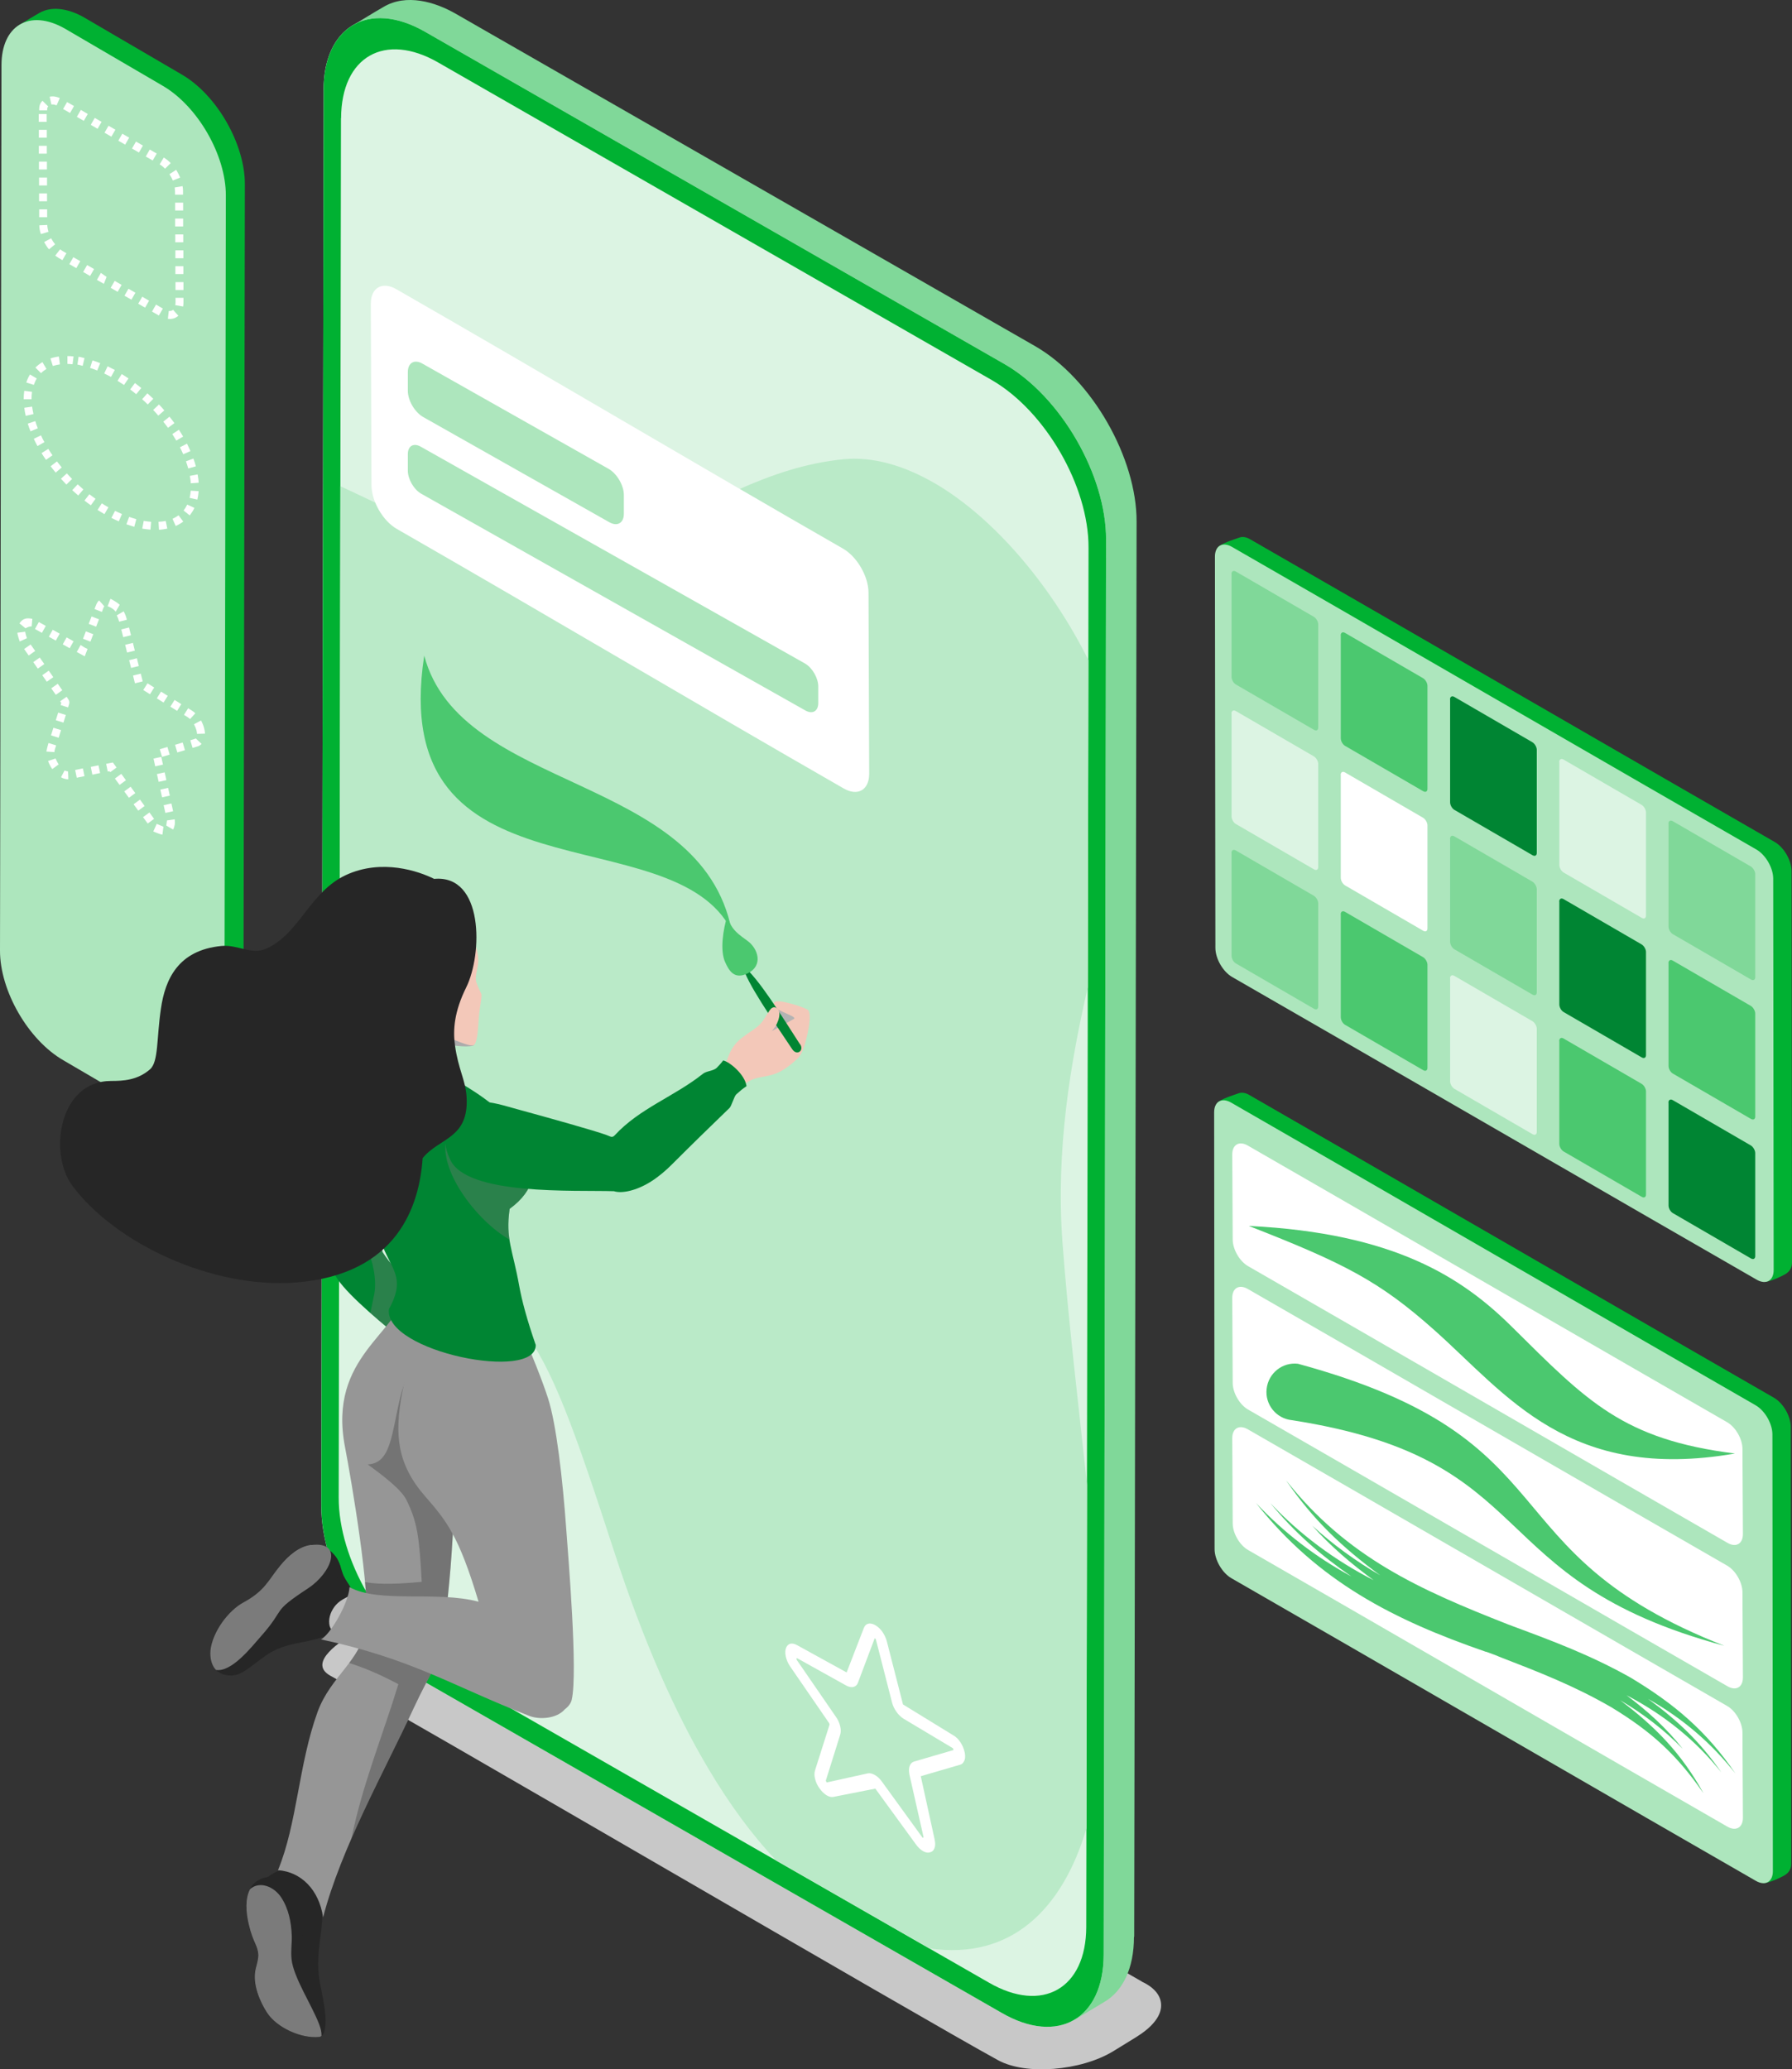 <?xml version="1.0" encoding="UTF-8"?>
<svg xmlns="http://www.w3.org/2000/svg" width="157.35" height="181.67" xmlns:xlink="http://www.w3.org/1999/xlink" viewBox="0 0 157.35 181.67">
  <rect x="0" y="0" width="157.35" height="181.67" fill="#333333" stroke="none"/>
  <defs>
    <style>
      .cls-1 {
        fill: url(#linear-gradient-2);
      }

      .cls-1, .cls-2, .cls-3, .cls-4, .cls-5, .cls-6, .cls-7, .cls-8, .cls-9, .cls-10, .cls-11, .cls-12, .cls-13, .cls-14, .cls-15, .cls-16, .cls-17, .cls-18, .cls-19 {
        fill-rule: evenodd;
      }

      .cls-2 {
        fill: #f3c8b9;
      }

      .cls-3 {
        fill: #787878;
        opacity: .35;
      }

      .cls-3, .cls-14, .cls-16 {
        mix-blend-mode: multiply;
      }

      .cls-4 {
        fill: #969696;
      }

      .cls-5 {
        fill: #fff;
      }

      .cls-6 {
        fill: #b3b3b3;
      }

      .cls-7 {
        fill: #80d899;
      }

      .cls-8 {
        fill: #4bc86f;
      }

      .cls-20 {
        isolation: isolate;
      }

      .cls-9 {
        fill: #bfbfbf;
      }

      .cls-10 {
        fill: #ade6bd;
      }

      .cls-11 {
        fill: #baeac8;
      }

      .cls-12 {
        fill: url(#linear-gradient);
      }

      .cls-13 {
        fill: #00b132;
      }

      .cls-14 {
        fill: #c8c8c8;
      }

      .cls-15 {
        fill: #262626;
      }

      .cls-16 {
        fill: #272727;
        opacity: .3;
      }

      .cls-17 {
        fill: #7b7b7b;
      }

      .cls-18 {
        fill: #008533;
      }

      .cls-19 {
        fill: #dcf4e3;
      }
    </style>
    <linearGradient id="linear-gradient" x1="38.17" y1="121.1" x2="39.55" y2="120.42" gradientUnits="userSpaceOnUse">
      <stop offset="0" stop-color="#ababab"/>
      <stop offset="1" stop-color="silver"/>
    </linearGradient>
    <linearGradient id="linear-gradient-2" x1="35.77" y1="91.48" x2="35.14" y2="93.89" xlink:href="#linear-gradient"/>
  </defs>
  <g class="cls-20">
    <g id="_レイヤー_2" data-name="レイヤー 2">
      <g id="design">
        <path class="cls-14" d="M100.27,173.97l-57.62-33c-1.94-.89-4.79-1.72-6.7-.56l-4.87,2.97c-.98.6-4.2,2.58-2.05,3.75,6.34,3.45,52.18,30.24,58.62,33.75,1.22.66,3,.9,4.87.75,1.86-.15,3.79-.66,5.27-1.57l1.95-1.2c1.38-.85,2.14-1.77,2.21-2.66.07-.87-.49-1.67-1.68-2.22Z"/>
        <g>
          <path class="cls-7" d="M99.57,170.04c0,2.81-1.01,4.79-2.61,5.72l-2.54,1.53c-8.72-3.72-5.48-47.92-6.02-60.49l2.68-65.94c-2.25-3.93-10.91-7.37-8.89-15.4l-25.56-11.97c-1.13-.77-30.97-18.05-25.61-21.29.9-.54,1.78-1.09,2.67-1.6,1.98-1.17,4.5-.45,6.35.62h0l50.87,29.18c4.99,2.88,8.91,9.84,8.89,15.4l-.21,124.24Z"/>
          <path class="cls-5" d="M28.41,7.92c0-2.76.96-4.71,2.51-5.67,1.63-1,3.91-.9,6.44.56l50.87,29.17c4.92,2.84,8.91,9.75,8.89,15.4l-.21,124.24c-.02,5.66-4.03,7.94-8.95,5.1l-50.86-29.17c-4.93-2.85-8.91-9.75-8.89-15.4l.21-124.24Z"/>
          <path class="cls-13" d="M28.41,7.92c0-2.76.96-4.71,2.51-5.67,1.63-1,3.91-.9,6.44.56l50.87,29.17c4.92,2.84,8.91,9.75,8.89,15.4l-.21,124.24c-.02,5.66-4.03,7.94-8.95,5.1l-50.86-29.17c-4.93-2.85-8.91-9.75-8.89-15.4l.21-124.24Z"/>
          <path class="cls-19" d="M29.95,10.37c.02-5.4,3.84-7.59,8.55-4.87l48.59,27.87c4.7,2.72,8.51,9.31,8.49,14.71l-.2,121.11c-.02,5.4-3.85,7.59-8.55,4.87l-48.59-27.87c-4.71-2.72-8.51-9.31-8.5-14.71l.2-121.11Z"/>
        </g>
        <path class="cls-11" d="M81.99,42.38c-2.63-1.51-5.33-2.31-7.92-2.06-6.62.63-12.25,4.27-17.32,6.6-10.92,4.96-12.17,2.62-25.87-3.77-.33-.15-.66-.3-.99-.46l-.1,61.63c.97.7,1.91,1.35,2.82,1.95,13.92,9.23,14.31,8.37,21.28,29.83,2.63,8.09,5.43,14.34,8.3,19.16,1.89,3.19,3.89,5.88,5.95,8.07l13.47,7.73c7.2,1.04,11.69-3.47,13.79-10.54l.05-30.17c-.76-7.1-1.65-14.44-2.16-21.31-.59-8.1.7-15.75,2.23-22.38l.05-28.71c-3.19-6.41-8.23-12.49-13.57-15.57Z"/>
        <g>
          <path class="cls-5" d="M32.56,26.67c0-1.42,1.01-1.99,2.24-1.28,13.08,7.5,26.14,15.27,39.23,22.78,1.23.71,2.23,2.44,2.23,3.86l.06,15.91c0,1.42-1.01,1.99-2.24,1.28-13.09-7.51-26.14-15.27-39.23-22.78-1.24-.71-2.23-2.44-2.23-3.86l-.06-15.91Z"/>
          <g>
            <path class="cls-10" d="M35.81,32.67c0-.83.59-1.16,1.31-.73l16.35,9.24c.72.43,1.31,1.45,1.31,2.28v1.64c0,.83-.59,1.16-1.31.73l-16.35-9.24c-.72-.43-1.31-1.45-1.31-2.28v-1.64Z"/>
            <path class="cls-10" d="M35.81,39.87c0-.73.52-1.02,1.16-.64,9.27,5.24,24.46,13.79,33.73,19.03.64.38,1.15,1.28,1.15,2.01v1.45c0,.73-.52,1.02-1.16.64-9.27-5.24-24.46-13.79-33.73-19.03-.64-.38-1.15-1.28-1.15-2.01v-1.45Z"/>
          </g>
        </g>
        <path class="cls-5" d="M83.7,153.65l-3.46,1.01c-.17.06-.3.19-.37.39-.07.19-.07.45-.02.73l1.24,5.49-.03.08h-.04s-.04-.05-.04-.05l-3.56-4.91c-.18-.25-.39-.44-.61-.56-.21-.12-.43-.18-.61-.14l-3.57.79h-.05s-.07-.15-.07-.15l1.27-4.05c.06-.21.06-.47-.01-.74-.06-.26-.18-.55-.37-.81l-3.44-5-.03-.11.03-.03h.05s4.33,2.41,4.33,2.41c.22.11.44.15.61.1.17-.05.31-.16.38-.36l1.47-3.9h.04s.07.1.07.1l1.42,5.54c.07.28.21.56.38.8.17.25.38.45.61.6l4.33,2.59.04.05.03.11-.03.04h0ZM84.68,153.75c-.06-.26-.18-.53-.34-.78-.17-.26-.39-.49-.65-.63l-4.4-2.7-1.42-5.54c-.08-.32-.24-.62-.42-.88-.18-.24-.39-.42-.59-.54-.2-.11-.41-.17-.58-.14-.2.04-.34.16-.43.39l-1.51,3.9-4.34-2.39c-.26-.15-.47-.17-.65-.12-.16.07-.28.2-.34.39-.07.19-.07.43-.02.69.06.28.18.6.38.89l3.44,5,.03.12-1.28,4.03c-.07.23-.06.52.03.81.07.27.21.54.37.76.17.24.37.44.58.58.02.01.04.03.07.04.2.12.41.17.6.12l3.65-.72,3.56,4.89c.19.27.4.46.6.58.02.01.04.02.07.04.21.11.41.14.57.08.17-.03.31-.15.38-.33.09-.19.1-.45.03-.78l-1.22-5.57,3.46-1.01c.21-.05.32-.24.4-.44.05-.2.05-.44-.02-.71Z"/>
        <g>
          <g>
            <path class="cls-13" d="M21.36,93.89c0,1.76-.63,3-1.63,3.58l-1.59.96c-5.46-2.33-3.43-29.98-3.76-37.84l1.68-41.26c-1.41-2.46-6.83-4.61-5.56-9.64C4.42,8.8-1.39,4.05,1.76,2.15c.56-.34,1.11-.68,1.67-1,1.24-.73,2.81-.28,3.97.39h0l8.54,4.99c3.12,1.8,5.57,6.15,5.56,9.64l-.13,77.73Z"/>
            <path class="cls-10" d="M.13,5.72c0-1.72.6-2.95,1.57-3.54,1.02-.63,2.45-.56,4.03.35l8.54,4.99c3.08,1.78,5.57,6.1,5.56,9.64l-.13,77.73c0,3.54-2.52,4.97-5.6,3.19l-8.53-4.99C2.48,91.31-.01,86.99,0,83.45L.13,5.72Z"/>
          </g>
          <g>
            <path class="cls-5" d="M17.03,63.58c.21.39.26.66.27.85l.7-.02v-.02c-.04-.62-.34-1.12-.34-1.12v-.02s-.62.33-.62.33h0ZM2.24,55.16c.13-.07.35-.19.54-.16l.06-.67c-.42-.08-.81-.1-1.13.4l.53.43h0ZM14.66,72.03l-.06.45h0s.6.35.6.35c.06-.11.1-.21.14-.41h0c.03-.19.02-.32,0-.49l-.69.1h0ZM17.19,64.83s.01.02-.48.16l.2.67c.47-.14.59-.14.79-.35l-.51-.48h0ZM16.04,65.19l.2.67-.67.2-.2-.67.67-.2h0ZM14.7,65.58l.2.67-.67.2-.2-.67.67-.2h0ZM13.48,66.6l.15.68.68-.15-.15-.68-.68.15h0ZM13.78,67.96l.68-.15.15.68-.68.15-.15-.68h0ZM14.08,69.32l.68-.15.15.68-.68.15-.15-.68h0ZM14.37,70.69l.68-.15.15.68-.68.15-.15-.68h0ZM14.35,72.58l-.59-.25-.3.67c.21.08.59.25.8.28l.09-.69h0ZM13.53,71.89l-.56.41-.41-.56.56-.41.41.56h0ZM12.7,70.76l-.56.41-.41-.56.56-.41.41.56h0ZM11.88,69.63l-.56.41-.41-.56.56-.41.41.56h0ZM11.06,68.5l-.56.41-.41-.56.56-.41.41.56h0ZM10.24,67.38l-.56.41-.06-.08-.16.03-.14-.68.59-.12.32.44h0ZM8.65,67.19l.14.68-.68.14-.14-.68.68-.14h0ZM7.28,67.46l.14.68-.68.14-.14-.68.68-.14h0ZM5.96,67.72c-.07,0-.23-.04-.28-.08-.05.05-.07.14-.32.59.2.16.58.19.64.19,0-.08-.01-.7-.04-.7h0ZM5.15,67.1s0,0-.02-.02c0,0-.19-.32-.25-.49h0s-.66.22-.66.22c.09.25.2.47.37.71l.56-.41h0ZM4.78,66.03c0-.18.09-.4.15-.59l-.67-.21c-.08.24-.19.75-.19.75l.7.05h0ZM5.15,64.77l-.67-.21.21-.67.67.21-.21.67h0ZM5.57,63.44l-.67-.21.21-.67.67.21-.21.67h0ZM5.99,62.11l-.67-.21.06-.19-.1-.14.57-.4c.3.43.29.44.13.94h0ZM5.47,60.6l-.57.4-.4-.57.57-.4.4.57h0ZM4.68,59.45l-.57.4-.4-.57.57-.4.4.57h0ZM3.89,58.3l-.57.4-.4-.57.57-.4.4.57h0ZM3.09,57.15l-.57.4-.4-.57.57-.4.4.57h0ZM2.37,56.03c-.07-.16-.14-.45-.16-.57l-.69.09c.02.16.15.62.21.77l.63-.29h0ZM3.07,55.22l.34-.61.61.34-.34.61-.61-.34h0ZM4.29,55.9l.34-.61.61.34-.34.61-.61-.34h0ZM5.51,56.57l.34-.61.61.34-.34.61-.61-.34h0ZM6.74,57.24l.34-.61c.28.16.32.23.61.34l-.25.65-.7-.38h0ZM7.94,56.33l-.65-.25.25-.65.65.25-.25.65h0ZM8.44,55.02l-.65-.25.25-.65.65.25-.25.65h0ZM8.95,53.72l-.65-.25c.17-.45.2-.56.4-.76.06.07.45.5.46.52-.08.08-.19.44-.21.49h0ZM9.45,53.22c.06.02.44.15.71.48l.35-.6c-.23-.23-.73-.5-.81-.53h0s-.25.65-.25.65h0ZM10.26,54.02l.6-.35c.15.29.2.43.28.74l-.68.17c-.06-.23-.1-.34-.21-.56h0ZM10.65,55.26l.68-.17.17.68-.68.17-.17-.68h0ZM10.99,56.61l.68-.17.17.68-.68.17-.17-.68h0ZM11.34,57.96l.68-.17.17.68-.68.17-.17-.68h0ZM11.68,59.31l.68-.17.17.68-.68.17-.17-.68h0ZM12.58,60.58l.37-.59.59.37-.37.59-.59-.37h0ZM13.77,61.31l.37-.59.59.37-.37.59-.59-.37h0ZM14.96,62.04l.37-.59.59.37-.37.59-.59-.37h0ZM16.15,62.77l.37-.59c.28.17.42.25.63.44h0s-.46.51-.46.51h0c-.15-.14-.27-.2-.52-.36Z"/>
            <path class="cls-5" d="M7.42,31.44c-.24-.05-.28-.09-.52-.12l-.1.69c.22.03.24.06.46.11l.16-.68h0ZM6.45,31.29c-.25-.03-.28-.02-.53-.03v.69c.21.02.22,0,.45.03l.09-.69h0ZM5.17,31.3c-.24.03-.51.09-.74.17l.21.66c.2-.06.41-.11.62-.14l-.09-.69h0ZM3.73,31.79c-.22.13-.44.3-.62.48l.49.49c.14-.14.31-.27.48-.37l-.35-.59h0ZM2.63,32.88c-.14.22-.24.46-.32.7l.66.21c.07-.19.15-.39.26-.56l-.59-.35h0ZM2.13,34.31c-.03.25-.05.49-.05.74h.69c0-.23.01-.44.04-.65l-.69-.09h0ZM2.13,35.79c.03.24.07.48.13.72l.68-.16c-.05-.21-.09-.43-.12-.65l-.69.1h0ZM2.44,37.2c.07.23.15.45.24.67l.64-.27c-.08-.2-.16-.42-.22-.63l-.66.22h0ZM2.97,38.53c.1.21.21.43.32.63l.61-.34c-.11-.19-.21-.4-.3-.6l-.63.3h0ZM3.65,39.78c.12.2.25.4.39.59l.57-.4c-.13-.18-.25-.37-.37-.56l-.59.37h0ZM4.45,40.94c.14.19.29.37.44.55l.53-.45c-.14-.18-.28-.35-.42-.53l-.55.42h0ZM5.35,42.03c.16.17.32.34.48.51l.5-.49c-.16-.16-.31-.32-.46-.49l-.52.47h0ZM6.34,43.03c.17.16.35.31.53.47l.45-.53c-.17-.15-.34-.3-.5-.45l-.47.51h0ZM7.41,43.94c.18.15.38.29.57.42l.41-.57c-.18-.13-.37-.26-.54-.4l-.43.55h0ZM8.57,44.77c.2.13.4.25.6.37l.35-.6c-.2-.11-.39-.23-.58-.35l-.38.59h0ZM9.79,45.47c.21.11.43.21.64.3l.28-.64c-.2-.08-.41-.19-.61-.28l-.32.62h0ZM11.1,46.03c.23.08.45.15.69.22l.18-.67c-.21-.06-.42-.13-.63-.2l-.24.65h0ZM12.49,46.41c.24.04.48.07.72.09l.06-.69c-.22-.02-.44-.04-.65-.08l-.13.68h0ZM13.95,46.51c.25-.01.5-.05.74-.1l-.14-.68c-.2.05-.43.07-.63.08l.04.69h0ZM15.42,46.18c.24-.1.46-.23.67-.39l-.41-.55c-.17.12-.34.22-.53.31l.28.63h0ZM16.66,45.25c.16-.21.3-.42.41-.66l-.63-.29c-.09.19-.19.35-.32.52l.54.43h0ZM17.33,43.86c.06-.25.09-.49.11-.74l-.69-.04c-.02.22-.05.42-.1.63l.68.15h0ZM17.44,42.38c0-.2-.05-.53-.09-.73l-.68.13c.03.19.08.46.08.65l.69-.05h0ZM17.2,40.95c-.06-.23-.13-.46-.22-.69l-.65.24c.07.21.14.42.2.63l.67-.19h0ZM16.72,39.6c-.09-.22-.2-.43-.3-.65l-.62.32c.1.19.2.41.29.61l.64-.28h0ZM16.08,38.33c-.12-.2-.24-.41-.37-.6l-.58.38c.12.19.24.38.35.57l.6-.35h0ZM15.31,37.14c-.14-.19-.28-.38-.43-.56l-.54.44c.14.18.28.35.41.54l.56-.41h0ZM14.43,36.03c-.15-.18-.31-.35-.47-.52l-.51.48c.15.16.31.33.45.5l.53-.46h0ZM13.46,35.01c-.17-.16-.34-.32-.52-.48l-.46.52c.17.14.34.31.49.46l.49-.5h0ZM12.41,34.07c-.18-.15-.37-.29-.56-.44l-.42.56c.18.14.36.27.53.42l.44-.54h0ZM11.28,33.22c-.2-.13-.39-.26-.59-.38l-.37.59c.19.12.38.24.57.37l.39-.57h0ZM10.08,32.48c-.21-.11-.42-.22-.63-.32l-.3.63c.2.09.4.2.6.3l.33-.61h0ZM8.79,31.88c-.22-.09-.45-.17-.67-.24l-.21.66c.21.07.42.14.63.23l.26-.65Z"/>
            <path class="cls-5" d="M3.72,8.86c-.26.25-.28.54-.28.83h.7c0-.16,0-.26.1-.34l-.51-.5h0ZM3.4,10.01h.7s0,.69,0,.69h-.7s0-.69,0-.69h0ZM3.41,11.4h.7s0,.69,0,.69h-.7s0-.69,0-.69h0ZM3.41,12.8h.7s0,.69,0,.69h-.7s0-.69,0-.69h0ZM3.42,14.19h.7s0,.69,0,.69h-.7s0-.69,0-.69h0ZM3.43,15.59h.7s0,.69,0,.69h-.7s0-.69,0-.69h0ZM3.43,16.98h.7s0,.69,0,.69h-.7s0-.69,0-.69h0ZM3.44,18.38h.7s0,.69,0,.69h-.7s0-.69,0-.69h0ZM3.45,19.78c0,.25.06.54.14.77l.67-.2c-.06-.18-.1-.41-.11-.6l-.7.03h0ZM3.88,21.26c.12.22.26.44.42.63l.54-.44c-.14-.17-.24-.33-.35-.53l-.61.33h0ZM4.85,22.44c.21.16.39.26.63.4l.35-.61c-.21-.12-.37-.2-.55-.34l-.43.55h0ZM6.09,23.19l.35-.61.61.35-.35.61-.61-.35h0ZM7.3,23.88l.35-.61.61.35-.35.61-.6-.35h0ZM8.51,24.57l.35-.61.5.35-.24.61-.61-.35h0ZM9.72,25.27l.35-.61.61.35-.35.61-.61-.35h0ZM10.93,25.96l.35-.61.61.35-.35.61-.61-.35h0ZM12.14,26.66l.35-.61.6.35-.35.61-.61-.35h0ZM13.35,27.35l.35-.61.6.35-.35.61-.61-.35h0ZM14.74,27.99c.35.04.65-.03.92-.27l-.46-.52c-.09.07-.18.1-.3.1h-.08s-.08.69-.08.69h0ZM16.08,26.91c.04-.25.03-.5.03-.76h-.7c0,.19.02.44-.02.64l.69.12h0ZM16.11,25.46h-.7s0-.69,0-.69h.7s0,.69,0,.69h0ZM16.1,24.06h-.7s0-.69,0-.69h.7s0,.69,0,.69h0ZM16.1,22.67h-.7s0-.69,0-.69h.7s0,.69,0,.69h0ZM16.09,21.27h-.7s0-.69,0-.69h.7s0,.69,0,.69h0ZM16.08,19.88h-.7s0-.69,0-.69h.7s0,.69,0,.69h0ZM16.08,18.48h-.7s0-.69,0-.69h.7s0,.69,0,.69h0ZM16.07,17.09h-.7c0-.23,0-.41-.03-.63l.69-.12c.05.26.04.48.04.75h0ZM15.82,15.59c-.1-.24-.21-.45-.35-.68l-.59.38c.12.19.21.35.29.56l.65-.26h0ZM14.99,14.32c-.18-.19-.39-.35-.61-.49l-.36.6c.17.1.34.24.47.38l.5-.49h0ZM13.76,13.48l-.35.61-.61-.35.35-.61.61.35h0ZM12.55,12.78l-.35.61-.61-.35.35-.61.61.35h0ZM11.34,12.09l-.35.61-.6-.35.35-.61.61.35h0ZM10.13,11.39l-.35.61-.6-.35.35-.61.61.35h0ZM8.92,10.7l-.35.61-.6-.35.35-.61.6.35h0ZM7.71,10l-.35.61-.61-.35.35-.61.6.35h0ZM6.5,9.31l-.35.61-.61-.35.35-.61.61.35h0ZM5.26,8.61c-.3-.12-.57-.19-.9-.12l.15.68s.07,0,.1,0c.14,0,.23.03.36.08l.28-.64Z"/>
          </g>
        </g>
        <g>
          <g>
            <path class="cls-13" d="M106.79,48.45c0-.15.1-.41.3-.54.51-.33,1.46-.61,1.75-.72.26-.09.59-.05.94.16,8.68,4.98,37.37,21.59,46.05,26.57.82.47,1.48,1.62,1.48,2.56l.04,34.36c0,.55-.27.82-.58,1.02-.25.15-1.64.84-1.98.64-8.68-4.98-36.3-22.4-44.98-27.38-.82-.47-1.48-1.62-1.48-2.56l-1.55-34.1Z"/>
            <g>
              <path class="cls-10" d="M106.68,48.86c0-.94.67-1.32,1.49-.85,8.68,4.98,37.37,21.59,46.05,26.57.82.47,1.48,1.62,1.48,2.56l.04,34.36c0,.94-.67,1.32-1.49.85-8.68-4.98-37.37-21.59-46.05-26.57-.82-.47-1.48-1.62-1.48-2.56l-.04-34.36Z"/>
              <g>
                <g>
                  <path class="cls-7" d="M108.13,50.4c0-.25.18-.35.39-.22,2.28,1.31,4.56,2.66,6.84,3.97.21.12.39.43.39.67v9.03c.01.25-.16.35-.38.22-2.28-1.31-4.56-2.66-6.84-3.97-.22-.12-.39-.43-.39-.67v-9.03Z"/>
                  <path class="cls-8" d="M117.72,55.79c0-.25.18-.35.39-.22,2.28,1.31,4.56,2.66,6.84,3.97.21.12.39.43.39.67v9.03c.01.25-.16.35-.38.22-2.28-1.31-4.56-2.66-6.84-3.97-.22-.12-.39-.43-.39-.67v-9.03Z"/>
                  <path class="cls-18" d="M127.32,61.41c0-.25.18-.35.39-.22,2.28,1.31,4.56,2.66,6.84,3.97.21.12.39.43.39.67v9.03c.01.25-.16.35-.38.22-2.28-1.31-4.56-2.66-6.84-3.97-.22-.12-.39-.43-.39-.67v-9.03Z"/>
                  <path class="cls-19" d="M136.91,66.91c0-.25.18-.35.39-.22,2.28,1.31,4.56,2.66,6.84,3.97.21.12.39.43.39.67v9.03c.01.25-.16.35-.38.22-2.28-1.31-4.56-2.66-6.84-3.97-.22-.12-.39-.43-.39-.67v-9.03Z"/>
                  <path class="cls-7" d="M146.5,72.32c0-.25.18-.35.39-.22,2.28,1.31,4.56,2.66,6.84,3.97.21.12.39.43.39.67v9.03c.01.25-.16.35-.38.22-2.28-1.31-4.56-2.66-6.84-3.97-.22-.12-.39-.43-.39-.67v-9.03Z"/>
                </g>
                <g>
                  <path class="cls-19" d="M108.13,62.65c0-.25.18-.35.39-.22,2.28,1.31,4.56,2.66,6.84,3.97.21.12.39.43.39.67v9.03c.01.25-.16.35-.38.22-2.28-1.31-4.56-2.66-6.84-3.97-.22-.12-.39-.43-.39-.67v-9.03Z"/>
                  <path class="cls-5" d="M117.72,68.04c0-.25.18-.35.39-.22,2.28,1.31,4.56,2.66,6.84,3.97.21.12.39.43.39.67v9.03c.01.25-.16.35-.38.22-2.28-1.31-4.56-2.66-6.84-3.97-.22-.12-.39-.43-.39-.67v-9.03Z"/>
                  <path class="cls-7" d="M127.32,73.65c0-.25.18-.35.39-.22,2.28,1.31,4.56,2.66,6.84,3.97.21.12.39.43.39.67v9.03c.01.25-.16.35-.38.22-2.28-1.31-4.56-2.66-6.84-3.97-.22-.12-.39-.43-.39-.67v-9.03Z"/>
                  <path class="cls-18" d="M136.91,79.16c0-.25.18-.35.39-.22,2.28,1.31,4.56,2.66,6.84,3.97.21.12.39.43.39.67v9.03c.01.25-.16.35-.38.22-2.28-1.31-4.56-2.66-6.84-3.97-.22-.12-.39-.43-.39-.67v-9.03Z"/>
                  <path class="cls-8" d="M146.5,84.56c0-.25.18-.35.39-.22,2.28,1.31,4.56,2.66,6.84,3.97.21.12.39.43.39.67v9.03c.01.25-.16.35-.38.22-2.28-1.31-4.56-2.66-6.84-3.97-.22-.12-.39-.43-.39-.67v-9.03Z"/>
                </g>
                <g>
                  <path class="cls-7" d="M108.13,74.89c0-.25.18-.35.39-.22,2.28,1.31,4.56,2.66,6.84,3.97.21.12.39.43.39.67v9.03c.01.25-.16.35-.38.22-2.28-1.31-4.56-2.66-6.84-3.97-.22-.12-.39-.43-.39-.67v-9.03Z"/>
                  <path class="cls-8" d="M117.72,80.28c0-.25.18-.35.39-.22,2.28,1.31,4.56,2.66,6.84,3.97.21.12.39.43.39.67v9.03c.01.25-.16.35-.38.22-2.28-1.31-4.56-2.66-6.84-3.97-.22-.12-.39-.43-.39-.67v-9.03Z"/>
                  <path class="cls-19" d="M127.32,85.9c0-.25.18-.35.39-.22,2.28,1.31,4.56,2.66,6.84,3.97.21.12.39.43.39.67v9.03c.01.25-.16.35-.38.22-2.28-1.31-4.56-2.66-6.84-3.97-.22-.12-.39-.43-.39-.67v-9.03Z"/>
                  <path class="cls-8" d="M136.91,91.4c0-.25.18-.35.39-.22,2.28,1.31,4.56,2.66,6.84,3.97.21.12.39.43.39.67v9.03c.01.25-.16.35-.38.22-2.28-1.31-4.56-2.66-6.84-3.97-.22-.12-.39-.43-.39-.67v-9.03Z"/>
                  <path class="cls-18" d="M146.5,96.81c0-.25.18-.35.39-.22,2.28,1.31,4.56,2.66,6.84,3.97.21.12.39.43.39.67v9.03c.01.25-.16.35-.38.22-2.28-1.31-4.56-2.66-6.84-3.97-.22-.12-.39-.43-.39-.67v-9.03Z"/>
                </g>
              </g>
            </g>
          </g>
          <g>
            <path class="cls-13" d="M106.72,97.24c0-.15.1-.41.3-.54.51-.33,1.46-.61,1.75-.72.26-.09.59-.05.94.16,8.68,4.98,37.37,21.59,46.05,26.57.82.47,1.48,1.62,1.48,2.56l.04,38.35c0,.55-.27.82-.58,1.02-.25.15-1.64.84-1.98.64-8.68-4.98-36.3-22.4-44.98-27.38-.82-.47-1.48-1.62-1.48-2.56l-1.55-38.09Z"/>
            <path class="cls-10" d="M106.61,97.65c0-.94.67-1.32,1.49-.85,8.68,4.98,37.37,21.59,46.05,26.57.82.47,1.48,1.62,1.48,2.56l.04,38.35c0,.94-.67,1.32-1.49.85-8.68-4.98-37.37-21.59-46.05-26.57-.82-.47-1.48-1.62-1.48-2.56l-.04-38.35Z"/>
            <path class="cls-5" d="M108.2,101.35c0-.86.61-1.21,1.36-.78,7.93,4.55,34.16,19.74,42.09,24.29.75.43,1.35,1.48,1.35,2.34l.04,7.48c0,.86-.61,1.21-1.36.77-7.93-4.55-34.16-19.74-42.09-24.29-.75-.43-1.35-1.48-1.35-2.34l-.04-7.48Z"/>
            <path class="cls-5" d="M108.2,113.94c0-.86.61-1.21,1.36-.78,7.93,4.55,34.16,19.74,42.09,24.29.75.43,1.35,1.48,1.35,2.34l.04,7.48c0,.86-.61,1.21-1.36.77-7.93-4.55-34.16-19.74-42.09-24.29-.75-.43-1.35-1.48-1.35-2.34l-.04-7.48Z"/>
            <path class="cls-5" d="M108.2,126.26c0-.86.61-1.21,1.36-.78,7.93,4.55,34.16,19.73,42.09,24.29.75.43,1.35,1.48,1.35,2.34l.04,7.48c0,.86-.61,1.21-1.36.78-7.93-4.55-34.16-19.74-42.09-24.29-.75-.43-1.35-1.48-1.35-2.34l-.04-7.48Z"/>
            <path class="cls-8" d="M109.68,107.63c12.77.63,18.71,4.53,23.07,8.85,6.63,6.57,9.75,9.89,19.59,11.13-14.59,2.53-20.01-5.15-26.39-10.83-4.79-4.27-7.89-5.87-16.27-9.14Z"/>
            <path class="cls-8" d="M113.97,119.73c24.41,6.65,16.33,16.49,37.44,24.76-21.61-5.81-15.75-16.36-37.99-19.81-1.37-.15-2.36-1.38-2.2-2.75.15-1.37,1.38-2.36,2.75-2.2Z"/>
            <path class="cls-8" d="M130.49,145.01c.15.06,1.09.39,1.15.44,3.49,1.35,6.61,2.56,9.87,4.45,3.53,2.15,5.7,4.13,8.07,7.54-1.93-3.48-4.15-5.79-7.33-8.18,2.02,1.19,3.87,2.6,5.51,4.28-1.47-1.86-3.05-3.28-4.94-4.71,3.26,1.7,6.02,3.89,8.32,6.77-1.85-2.67-3.8-4.53-6.43-6.45,3,1.69,5.54,3.85,7.67,6.55-2.55-3.73-5.32-6.08-9.19-8.41-3.49-1.96-6.69-3.16-10.41-4.54-.11-.05-.25-.09-.37-.14-7.8-3.06-14.11-5.88-19.49-12.65,2.37,3.45,4.89,5.86,8.27,8.34-2.14-1.24-4.14-2.69-5.97-4.36,1.65,1.84,3.39,3.32,5.39,4.79-3.41-1.75-6.42-3.97-9.06-6.76,2.16,2.61,4.32,4.49,7.11,6.43-3.14-1.7-5.92-3.84-8.37-6.44,5.44,6.87,12.07,10.26,20.19,13.06Z"/>
          </g>
        </g>
        <g>
          <path class="cls-8" d="M37.25,57.56c3.19,12.04,24.31,10.33,27,24.16-5.16-10.31-30.38-2.14-27-24.16Z"/>
          <g>
            <g>
              <path class="cls-12" d="M38.12,116.08c.21.29.42.58.65.86.86,1.1,1.79,2,2.6,3.19.61.9.52,1.09.44,2.11-.09,1.11-.24,1.3-.84,2.1-.52.7-1.32,1.15-1.74,1.21-1.35.21-.64-2.47-.65-2.73-.66-.72-1.26-1.07-1.44-2-.22-1.12-.2-1.7-.46-2.24-.2-.31-.53-.7-.93-1.13l2.39-1.37Z"/>
              <path class="cls-18" d="M33.58,109.91c1.43,2.24,3.11,2.83,4.36,5.3.1.2.19.71.33.9.2.27.4.54.61.81-1.11.15-2.34,1.49-2.29,1.67-.15-.23-.36-.49-.62-.78-.22-.24-.77-.27-1.07-.52-2.08-1.71-5.06-4.22-5.58-5.57-.5-1.26-1.95-14.47.96-15.51,2.19-.78,3.64,0,4.22,1.21,1.13,2.33-1.22,11.12-.92,12.5Z"/>
              <path class="cls-3" d="M33.58,109.91c1.43,2.24,3.11,2.83,4.36,5.3.1.2.19.71.33.9.2.27.4.54.61.81-1.11.15-2.34,1.49-2.29,1.67-.15-.23-.36-.49-.62-.78-.22-.24-.77-.27-1.07-.52-.73-.6-1.57-1.3-2.38-2.02l.34-1.65c.28-1.38-.21-3.74-1.32-5.14-.74-.93-1.87-2-2.96-3.09-.19-4.04.04-8.6,1.7-9.19,2.19-.78,3.64,0,4.22,1.21,1.13,2.33-1.22,11.12-.92,12.5Z"/>
            </g>
            <path class="cls-9" d="M37.74,118.27c-.81,1.68.23,1.66,1.16,2.71.03.36.2.69.35,1.08-.24,1.27.25,1.62.88,1.68.14-.4.43-1.2.52-1.55-.1-2.12,0-3.22-1.98-5.08l-1.11.55.17.62Z"/>
            <g>
              <path class="cls-15" d="M28.16,167.01c-.76-1.69-1.18-2.59-3.16-2.86-.52.01-1.03.3-1.54.68-2,.35-2.04,2.31-1.62,4.11.39,1.67.81,1.84.84,2.72,0,.29-.08.61-.22,1.15-.36,1.39.44,3.06,1,3.91.87,1.31,3,2.27,4.56,2.11.59-.06.63-1.27.53-2.1-.2-1.71-.48-2.46-.57-3.42-.12-1.26.04-2.39.2-3.61.08-.6.23-2.12-.02-2.68Z"/>
              <path class="cls-15" d="M23.9,164.75c-2.37.13-2.51,2.26-2.07,4.19.39,1.67.81,1.84.84,2.72,0,.29-.08.61-.22,1.15-.36,1.39.44,3.06,1,3.91.87,1.31,3,2.27,4.56,2.11.16-.02.28-.12.37-.28.16-.29-.3-1.96-.49-2.36-.4-.85-.9-1.79-1.19-3.09-.22-.97-.05-2.45-.22-3.58-.42-2.83-.77-4.48-2.58-4.78Z"/>
              <path class="cls-17" d="M21.95,165.86c-.43.82-.37,1.98-.11,3.08.39,1.67.81,1.84.84,2.72,0,.29-.08.61-.22,1.15-.36,1.39.44,3.06,1,3.91.87,1.31,3,2.27,4.56,2.11.08,0,.15-.04.21-.09.02-.28-.05-.61-.22-1.06-.65-1.68-2.24-4.08-2.41-5.67-.08-.76.04-1.38.02-2.07-.05-1.19-.27-2.35-.93-3.36-.62-.94-1.88-1.48-2.74-.72Z"/>
            </g>
            <g>
              <path class="cls-4" d="M35.72,113.12c-.63,3.94-6.96,5.94-5.43,13.9.59,3.07,2.26,12.91,1.86,15.76-.42,3-3.13,4.38-4.27,7.53-1.67,4.61-1.78,9.79-3.47,13.88,2.01.14,3.6,1.7,3.96,4.14,1.57-6.05,5.35-12.76,7.95-18.36,1.51-3.25,2.19-3.89,2.4-5.18.93-5.75,1.43-13.77,1.08-19.44l-.3-1.63-1.36-6.43-2.41-4.17Z"/>
              <path class="cls-16" d="M32.05,138.9c.15,1.65.21,3.06.1,3.88-.18,1.28-.78,2.27-1.49,3.22,1.31.42,2.6.95,4.32,1.86-1.32,4.34-3.18,8.89-4.12,13.54,1.72-3.96,3.83-7.91,5.46-11.43,1.51-3.25,2.19-3.89,2.4-5.18.93-5.75,1.43-13.77,1.08-19.44l-.3-1.63-1.36-6.43-.42-.73-.08.16c-.38,1.18-1.95,3.74-2.47,5.85-.81,3.34-.82,5.9-2.88,6,1.07.78,2.91,2.13,3.39,3.1.98,1.99,1.14,3.31,1.35,7.21-1.87.16-3.55.27-4.98.02Z"/>
            </g>
            <g>
              <path class="cls-9" d="M31.83,140.12c-.41-.1-.79-.24-1.12-.43-.88.18-3.35,2.28-2.93,3.36.8.17,1.73.41,2.73.71l1.33-3.64Z"/>
              <g>
                <path class="cls-15" d="M30.2,138.41c-.26-.59-.31-1.17-.73-1.75-.42-.57-1.21-1.15-2.16-1.04-1.05.12-2.04.93-2.75,1.86-.59.76-.63,1.2-1.01,2.1-.52,1.21-4.67,1.61-5.07,5.29-.11,1.02.32,2.26,1.86,2.23,1.12-.02,2.04-1.24,3.6-2.12.7-.39,1.71-.65,2.62-.81,1.42-.26,2.65-.69,2.62-.92-.02-.14-.23-.29-.27-.71-.06-.57.18-1.17.58-1.63.22-.25.5-.45.88-.64.33-.16.6-.42.43-.85-.14-.33-.43-.65-.59-1.02Z"/>
                <path class="cls-15" d="M29.9,137.53c-.1-.29-.21-.58-.42-.86-.42-.57-1.21-1.15-2.16-1.04-1.05.12-2.04.93-2.75,1.86-.59.76-.63,1.2-1.01,2.1-.51,1.19-1.24.62-2.28,1.38-1.17.85-2.61,2.28-2.79,3.92-.07.66.08,1.41.62,1.85.04,0,.09,0,.13,0,2.31.1,5.76-4.25,7.1-5.34.21-.17.39-.29.54-.34,1.03-.34,2.98-2.17,3.03-3.51Z"/>
                <path class="cls-17" d="M27.32,135.63c-1.05.12-2.02.95-2.75,1.86-1.06,1.32-1.31,2.17-3.22,3.21-1.27.69-2.69,2.54-2.87,4.18-.06.6.06,1.28.48,1.73,1.38.22,3.13-2.02,3.95-2.95,2.3-2.6.79-2.01,4.16-4.23,2.02-1.33,3.16-4.13.25-3.79Z"/>
              </g>
            </g>
            <path class="cls-4" d="M45.48,116.15c1.29,2.87,2.2,5.24,2.64,6.61.73,2.27,1.28,7.01,1.61,11.61.15,2.13,1.03,12.48.47,14.86-.07.31-.29.6-.61.84-.71.82-2.21.93-3.13.57-6.85-2.67-10.21-4.98-18.27-6.71.83-.46,2.42-3.17,2.5-4.59,2.6,1.44,7.65.3,11.33,1.28-1.72-5.77-2.83-7.12-4.67-9.23-2.5-2.86-2.72-5.43-2.04-9.11.44-2.36,1.48-4.64,2.15-7.33l8.02,1.19Z"/>
            <path class="cls-18" d="M47.03,118.05c-.76-2.2-1.2-3.84-1.44-5.16-.57-3.2-1.22-4.12-.84-6.76,2.34-1.71,2.25-3.53,1.84-4.46-.16-.37-1.69-3.03-2.02-3.42-2.76-3.21-10.75-6.65-14.05-7.02-2.78-.31-3.25,2.67-2.73,5.61.79,4.47,4.29,7.98,5.69,12.21.77,2.34,2.25,3.03.67,5.88-.46,3.74,13.03,6.43,12.89,3.12Z"/>
            <path class="cls-3" d="M44.74,108.84c-.12-.8-.14-1.6.02-2.71,2.34-1.71,2.25-3.53,1.84-4.46-.1-.24-.77-1.42-1.32-2.34-.87-1.29-4.89-3.15-6.04.43-.89,2.79,2.55,7.39,5.5,9.07Z"/>
            <g>
              <path class="cls-1" d="M41.64,91.73c-.15.24-1.86.15-2.56-.14-.17.78-.41,1.68-.63,2.66-.32,1.37-4.53,1.52-5.43-.41-.03-.49.32-3.24.16-3.47-.59-.88-1.77-1.83-2.22-3.18.69-1.86,6.08.86,10.68,4.54Z"/>
              <path class="cls-2" d="M41.61,91.75c-.4.26-2.92-1.04-3.14-1.03-2.19.11-4.86.29-5.29-.36-.59-.88-1.77-1.83-2.22-3.18-.73-2.15-.59-4.58,1.38-6.26,3.42-2.94,8.78-.78,9.55,2.54.31,1.36-.17,1.71-.1,2.62,0,.14.3.84.46,1.14.12.22-.15,1.15-.22,2.33-.06,1.01-.15,2.01-.41,2.18Z"/>
            </g>
            <g>
              <g>
                <g>
                  <path class="cls-6" d="M67,91.58l1.41.33,1.55-.57.72-1.81-.76-.94c-1.07-.24-1.57-.74-1.85-.62-.32.13-.62,1.35-1.07,3.61Z"/>
                  <path class="cls-2" d="M62.93,93.74c.34-.2.64-.41.9-.65.35-1.12.89-1.71,1.61-2.19,1.17-.79,1.33-.89,1.79-1.63.19-.31.32-.55.44-.68.32-.35.75-.07.77.42,0,.38-.18.82-.34,1.08l-.41.48,2.03-1.12c.36-.28-2.55-.9-1.62-1.52.42-.07.92.07,1.52.23.57.15,1.04.36,1.25.46.56.25-.06,2.69-.28,3.31-.09.26-.26.69-.49.93-.6.59-1.29,1.12-1.93,1.37-1.23.5-2.03.09-3.31,1.41l-1.91-1.93Z"/>
                </g>
                <g>
                  <path class="cls-18" d="M70.25,91.69c-1.59-2.45-3.65-5.84-5.05-6.93.29,1.43,2.73,4.9,4.36,7.35.4.61,1.07.14.7-.43Z"/>
                  <path class="cls-8" d="M63.86,80.45c.37,1.25,1.06,1.61,1.8,2.17.89.66,1.39,2.14,0,2.83-1.21.6-1.66-.28-1.97-.94-.51-1.07-.17-2.98.16-4.06Z"/>
                </g>
                <path class="cls-2" d="M65.44,90.9c1.17-.79,1.33-.89,1.79-1.63.19-.31.32-.55.44-.68.32-.35.75-.07.77.42,0,.38-.18.82-.34,1.08l-.58.8h-2.07Z"/>
              </g>
              <path class="cls-18" d="M63.5,93.1c-.17.23-.36.44-.56.64-.3.3-.9.27-1.23.54-2.47,1.97-5.56,3.03-7.73,5.39-.25.27-.38.09-.77-.04-1.06-.38-5.05-1.5-7.84-2.26-1.45-.4-2.71-.85-3.99-.5-1.64.45-3.12,2.24-1.84,4.96,1.49,3.15,10.93,2.64,14.37,2.75.66.22,1.95-.02,3.27-.86.66-.42,1.32-.98,1.86-1.53,1.64-1.64,3.33-3.29,5.02-4.92.17-.16.41-1.04.59-1.19.42-.37.47-.43.9-.72-.13-1.01-1.46-2.13-2.05-2.26Z"/>
            </g>
            <path class="cls-15" d="M38.13,77.16c4.35-.39,4.26,6.6,2.8,9.54-1.04,2.1-1.17,3.71-.98,5.07.29,2.13.93,3.04,1.02,4.54.22,3.68-2.42,3.57-3.86,5.37-.28,4.09-2.14,10.25-11.21,10.92-7.21.53-15.69-3.36-19.53-8.48-2.14-2.85-1.2-9.21,3.38-9.22,1.07,0,2.32-.06,3.42-1.02.76-.66.57-2.7.96-5.33.37-2.55,1.49-5.13,5.31-5.5,1.46-.14,2.66.83,3.98.22,2.89-1.33,3.81-4.98,6.94-6.44,3.18-1.48,6.44-.33,7.76.33Z"/>
          </g>
        </g>
      </g>
    </g>
  </g>
</svg>